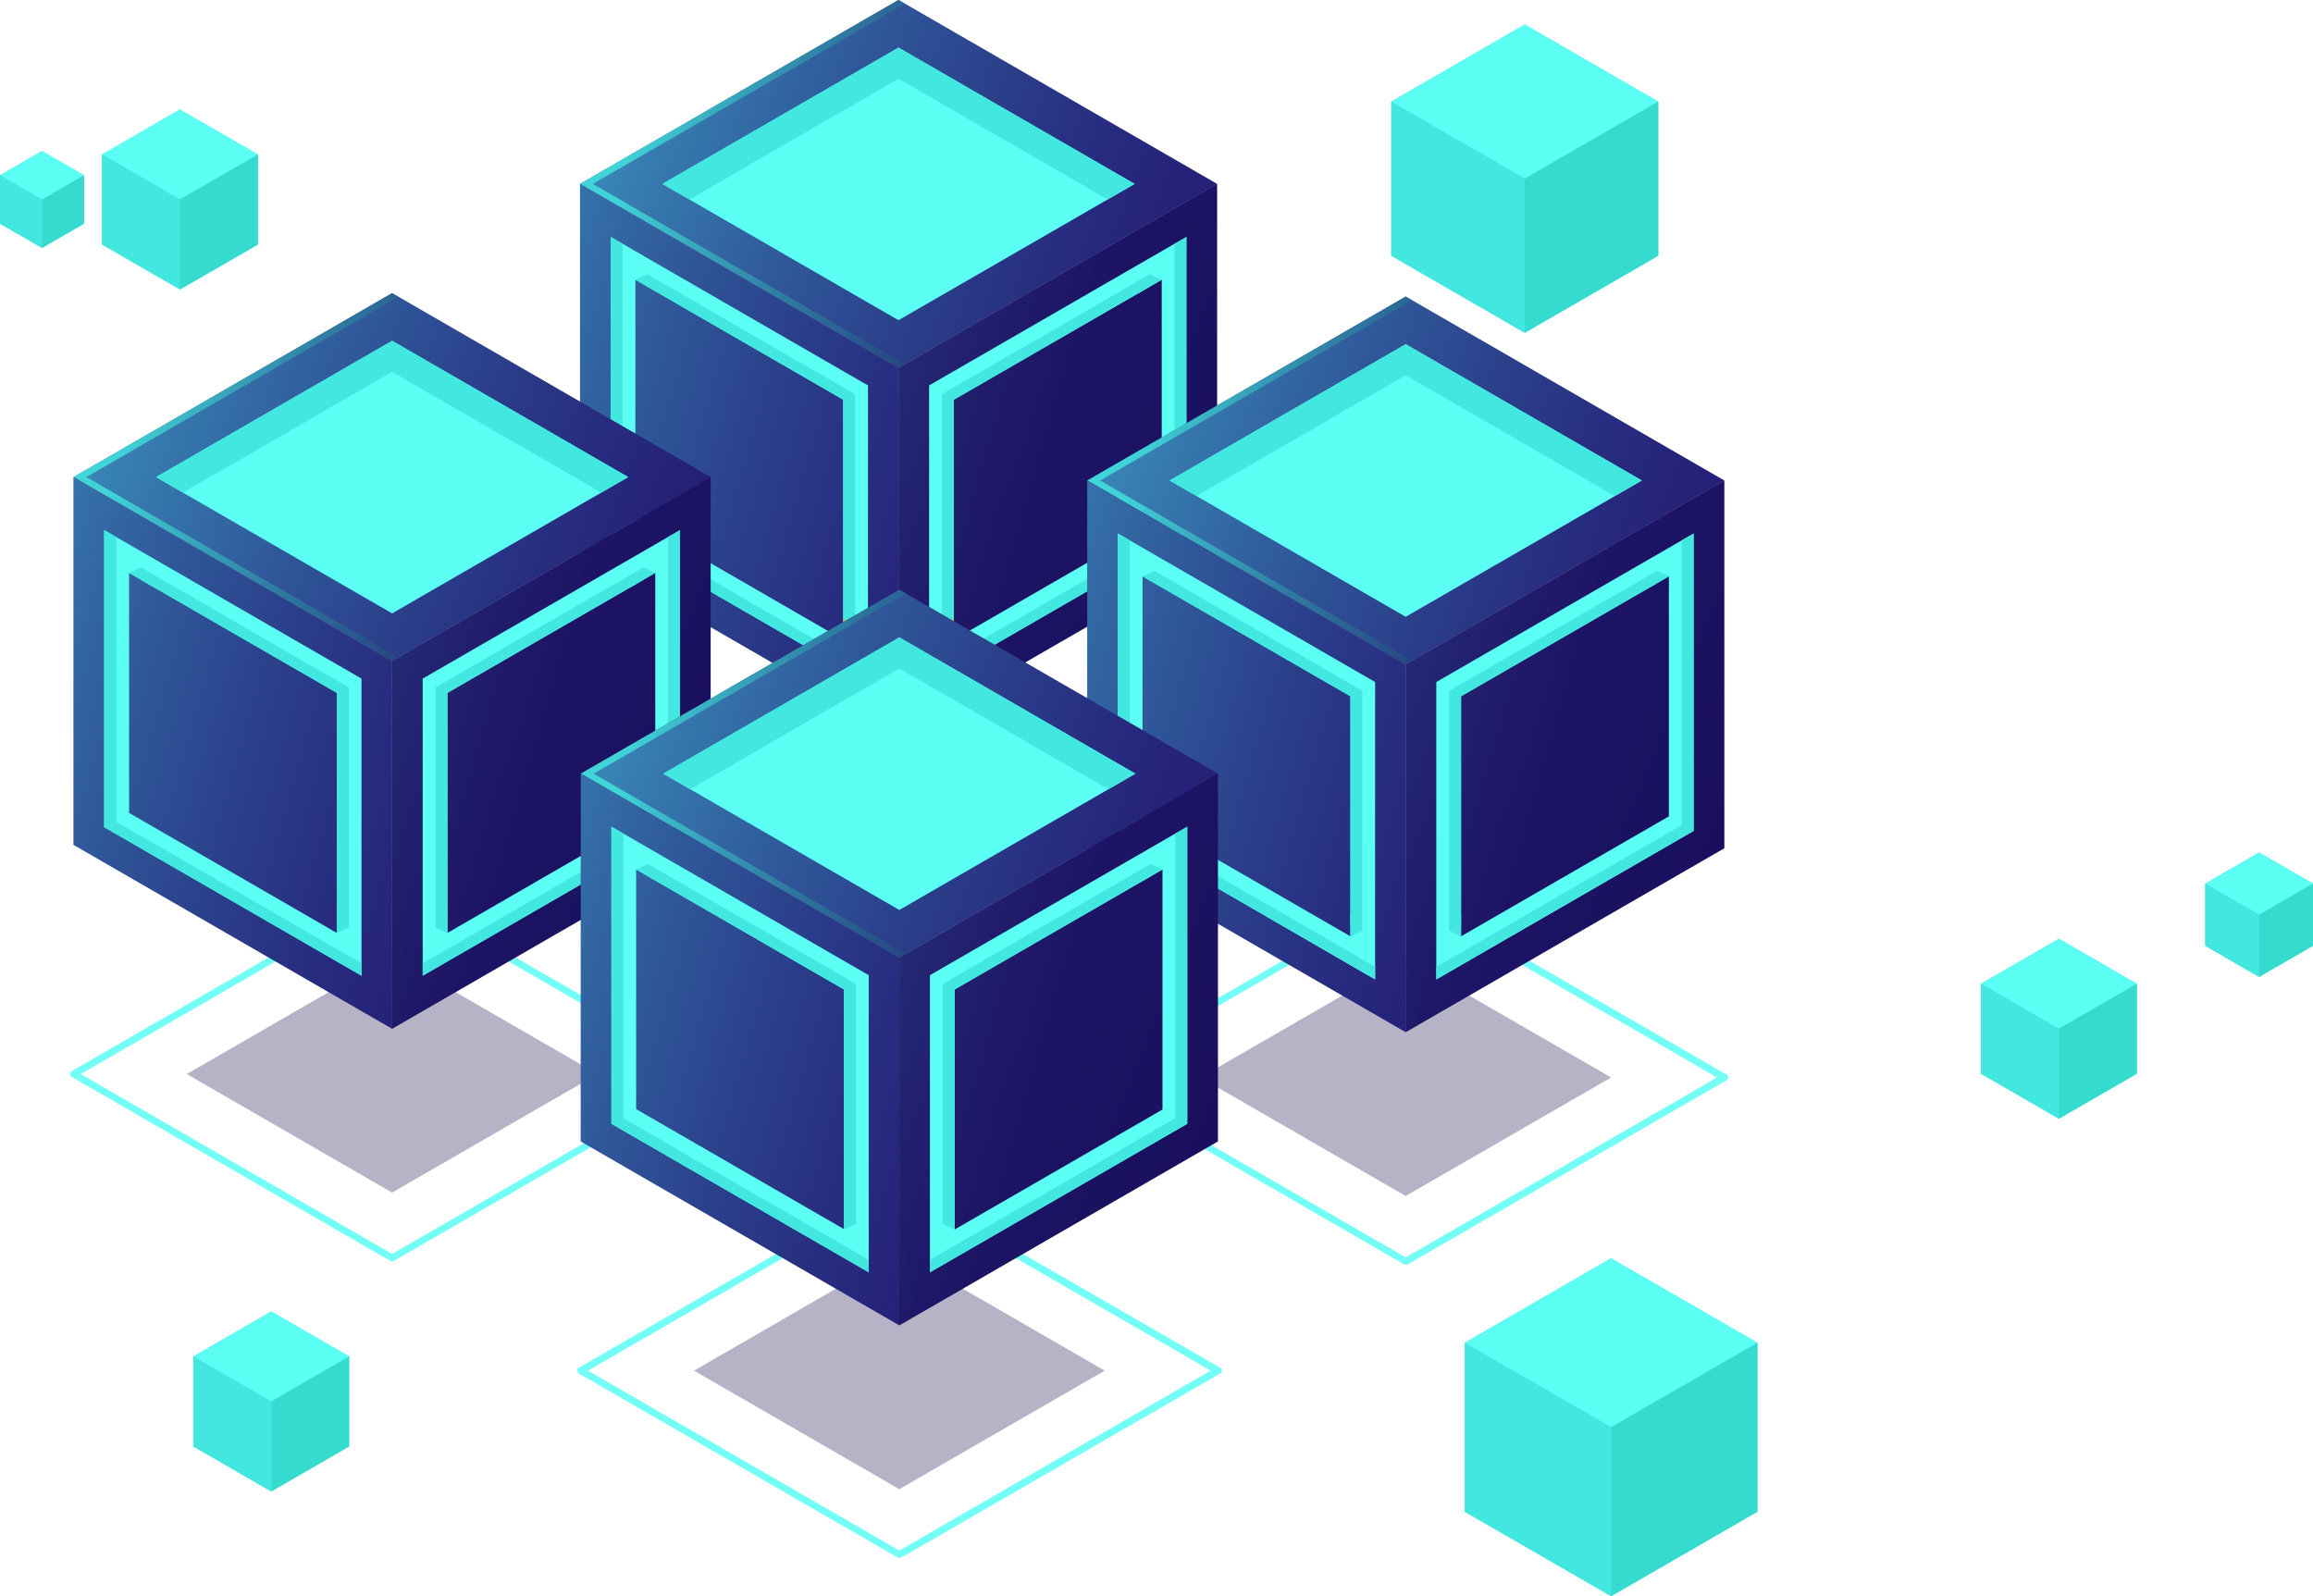 <svg xmlns="http://www.w3.org/2000/svg" xmlns:xlink="http://www.w3.org/1999/xlink" viewBox="0 0 304.62 210.21"><defs><style>.cls-1{isolation:isolate;}.cls-2{fill:#42e8e0;}.cls-3{fill:#5cfff3;}.cls-4{fill:#35dbcf;}.cls-5{fill:#312a91;}.cls-11,.cls-13,.cls-17,.cls-18,.cls-21,.cls-22,.cls-25,.cls-6{opacity:0.5;}.cls-6{fill:url(#Áåçûìÿííûé_ãðàäèåíò_10);}.cls-7{fill:#fccc6b;}.cls-8{fill:#0b0244;opacity:0.3;}.cls-15,.cls-19,.cls-23,.cls-9{opacity:0.8;mix-blend-mode:lighten;}.cls-9{fill:url(#Áåçûìÿííûé_ãðàäèåíò_10-2);}.cls-10{fill:url(#Áåçûìÿííûé_ãðàäèåíò_59);}.cls-11{fill:url(#Áåçûìÿííûé_ãðàäèåíò_10-3);}.cls-12{fill:#e0aa4b;}.cls-13{fill:url(#Áåçûìÿííûé_ãðàäèåíò_10-4);}.cls-14{fill:#73fff5;}.cls-15{fill:url(#Áåçûìÿííûé_ãðàäèåíò_10-5);}.cls-16{fill:url(#Áåçûìÿííûé_ãðàäèåíò_59-2);}.cls-17{fill:url(#Áåçûìÿííûé_ãðàäèåíò_10-6);}.cls-18{fill:url(#Áåçûìÿííûé_ãðàäèåíò_10-7);}.cls-19{fill:url(#Áåçûìÿííûé_ãðàäèåíò_10-8);}.cls-20{fill:url(#Áåçûìÿííûé_ãðàäèåíò_59-3);}.cls-21{fill:url(#Áåçûìÿííûé_ãðàäèåíò_10-9);}.cls-22{fill:url(#Áåçûìÿííûé_ãðàäèåíò_10-10);}.cls-23{fill:url(#Áåçûìÿííûé_ãðàäèåíò_10-11);}.cls-24{fill:url(#Áåçûìÿííûé_ãðàäèåíò_59-4);}.cls-25{fill:url(#Áåçûìÿííûé_ãðàäèåíò_10-12);}</style><linearGradient id="Áåçûìÿííûé_ãðàäèåíò_10" x1="81.71" y1="10.25" x2="160.1" y2="40.15" gradientUnits="userSpaceOnUse"><stop offset="0" stop-color="#42e8e0"/><stop offset="0.1" stop-color="#3ccace"/><stop offset="0.34" stop-color="#2f87a5"/><stop offset="0.56" stop-color="#255385"/><stop offset="0.75" stop-color="#1e2d6e"/><stop offset="0.91" stop-color="#1a1660"/><stop offset="1" stop-color="#180d5b"/></linearGradient><linearGradient id="Áåçûìÿííûé_ãðàäèåíò_10-2" x1="82.96" y1="17.33" x2="150.42" y2="30.47" xlink:href="#Áåçûìÿííûé_ãðàäèåíò_10"/><linearGradient id="Áåçûìÿííûé_ãðàäèåíò_59" x1="60.25" y1="-141.92" x2="123.03" y2="-98.21" gradientTransform="matrix(0.87, -0.5, 0, 1.15, 63.22, 246.15)" gradientUnits="userSpaceOnUse"><stop offset="0" stop-color="#2b237c"/><stop offset="1" stop-color="#180d5b"/></linearGradient><linearGradient id="Áåçûìÿííûé_ãðàäèåíò_10-3" x1="59.22" y1="37.5" x2="138.19" y2="60.22" xlink:href="#Áåçûìÿííûé_ãðàäèåíò_10"/><linearGradient id="Áåçûìÿííûé_ãðàäèåíò_10-4" x1="15.02" y1="48.86" x2="93.41" y2="78.76" xlink:href="#Áåçûìÿííûé_ãðàäèåíò_10"/><linearGradient id="Áåçûìÿííûé_ãðàäèåíò_10-5" x1="16.27" y1="55.94" x2="83.73" y2="69.08" xlink:href="#Áåçûìÿííûé_ãðàäèåíò_10"/><linearGradient id="Áåçûìÿííûé_ãðàäèåíò_59-2" x1="-16.76" y1="-141.83" x2="46.02" y2="-98.12" xlink:href="#Áåçûìÿííûé_ãðàäèåíò_59"/><linearGradient id="Áåçûìÿííûé_ãðàäèåíò_10-6" x1="-7.47" y1="76.11" x2="71.5" y2="98.83" xlink:href="#Áåçûìÿííûé_ãðàäèåíò_10"/><linearGradient id="Áåçûìÿííûé_ãðàäèåíò_10-7" x1="148.51" y1="49.31" x2="226.9" y2="79.21" xlink:href="#Áåçûìÿííûé_ãðàäèåíò_10"/><linearGradient id="Áåçûìÿííûé_ãðàäèåíò_10-8" x1="149.76" y1="56.39" x2="217.22" y2="69.53" xlink:href="#Áåçûìÿííûé_ãðàäèåíò_10"/><linearGradient id="Áåçûìÿííûé_ãðàäèåíò_59-3" x1="137.38" y1="-74.69" x2="200.17" y2="-30.99" xlink:href="#Áåçûìÿííûé_ãðàäèåíò_59"/><linearGradient id="Áåçûìÿííûé_ãðàäèåíò_10-9" x1="126.02" y1="76.56" x2="204.99" y2="99.28" xlink:href="#Áåçûìÿííûé_ãðàäèåíò_10"/><linearGradient id="Áåçûìÿííûé_ãðàäèåíò_10-10" x1="81.82" y1="87.92" x2="160.21" y2="117.82" xlink:href="#Áåçûìÿííûé_ãðàäèåíò_10"/><linearGradient id="Áåçûìÿííûé_ãðàäèåíò_10-11" x1="83.07" y1="95" x2="150.53" y2="108.14" xlink:href="#Áåçûìÿííûé_ãðàäèåíò_10"/><linearGradient id="Áåçûìÿííûé_ãðàäèåíò_59-4" x1="60.37" y1="-74.6" x2="123.16" y2="-30.9" xlink:href="#Áåçûìÿííûé_ãðàäèåíò_59"/><linearGradient id="Áåçûìÿííûé_ãðàäèåíò_10-12" x1="59.33" y1="115.17" x2="138.3" y2="137.89" xlink:href="#Áåçûìÿííûé_ãðàäèåíò_10"/></defs><title>cubos</title><g class="cls-1"><g id="Capa_2" data-name="Capa 2"><g id="Ñëîé_1" data-name="Ñëîé 1"><polygon class="cls-2" points="218.39 33.68 218.39 13.38 200.81 3.23 183.23 13.38 183.23 33.68 200.81 43.83 218.39 33.68"/><polygon class="cls-3" points="200.81 23.53 183.23 13.38 200.81 3.23 218.39 13.38 200.81 23.53"/><polygon class="cls-4" points="218.39 33.68 200.81 43.83 200.81 23.53 218.39 13.38 218.39 33.68"/><polygon class="cls-2" points="200.81 43.83 183.23 33.68 183.23 13.38 200.81 23.53 200.81 43.83"/><polygon class="cls-2" points="33.97 32.2 33.97 20.34 23.7 14.42 13.44 20.34 13.44 32.2 23.7 38.12 33.97 32.2"/><polygon class="cls-3" points="23.7 26.27 13.44 20.34 23.7 14.42 33.96 20.34 23.7 26.27"/><polygon class="cls-4" points="33.97 32.2 23.7 38.12 23.7 26.27 33.97 20.34 33.97 32.2"/><polygon class="cls-2" points="23.7 38.12 13.44 32.2 13.44 20.34 23.7 26.27 23.7 38.12"/><polygon class="cls-2" points="281.42 141.41 281.42 129.56 271.15 123.63 260.89 129.56 260.89 141.41 271.15 147.33 281.42 141.41"/><polygon class="cls-3" points="271.15 135.48 260.89 129.56 271.15 123.63 281.42 129.56 271.15 135.48"/><polygon class="cls-4" points="281.42 141.41 271.15 147.33 271.15 135.48 281.42 129.56 281.42 141.41"/><polygon class="cls-2" points="271.15 147.33 260.89 141.41 260.89 129.56 271.15 135.48 271.15 147.33"/><polygon class="cls-2" points="304.62 124.56 304.62 116.37 297.52 112.27 290.43 116.37 290.43 124.56 297.52 128.66 304.62 124.56"/><polygon class="cls-3" points="297.52 120.47 290.43 116.37 297.52 112.27 304.62 116.37 297.52 120.47"/><polygon class="cls-4" points="304.62 124.56 297.52 128.66 297.52 120.47 304.62 116.37 304.62 124.56"/><polygon class="cls-2" points="297.52 128.66 290.43 124.56 290.43 116.37 297.52 120.47 297.52 128.66"/><polygon class="cls-2" points="11.06 29.46 11.06 23.08 5.53 19.89 0 23.08 0 29.46 5.53 32.65 11.06 29.46"/><polygon class="cls-3" points="5.53 26.27 0 23.08 5.53 19.89 11.06 23.08 5.53 26.27"/><polygon class="cls-4" points="11.06 29.46 5.53 32.65 5.53 26.27 11.06 23.08 11.06 29.46"/><polygon class="cls-2" points="5.53 32.65 0 29.46 0 23.08 5.53 26.27 5.53 32.65"/><polygon class="cls-5" points="118.33 48.44 76.39 24.22 118.33 0 160.28 24.22 118.33 48.44"/><polygon class="cls-6" points="118.33 48.44 76.39 24.22 118.33 0 160.28 24.22 118.33 48.44"/><path class="cls-7" d="M118.33,127.62a.58.58,0,0,1-.28-.07L76.1,103.33a.58.58,0,0,1-.28-.49.59.59,0,0,1,.28-.5l42-24.21a.58.58,0,0,1,.57,0l41.95,24.22a.57.57,0,0,1,0,1l-41.95,24.22A.59.59,0,0,1,118.33,127.62ZM77.52,102.84l40.81,23.56,40.82-23.56L118.33,79.28Z"/><polygon class="cls-8" points="118.33 118.45 91.29 102.84 118.33 87.22 145.38 102.84 118.33 118.45"/><polygon class="cls-9" points="78.08 24.22 119.18 0.49 118.33 0 76.39 24.22 118.33 48.44 119.18 47.95 78.08 24.22"/><polygon class="cls-3" points="118.33 42.17 87.24 24.22 118.33 6.27 149.43 24.22 118.33 42.17"/><polygon class="cls-2" points="118.33 10.37 145.87 26.27 149.43 24.22 118.33 6.27 87.24 24.22 90.8 26.27 118.33 10.37"/><polygon class="cls-5" points="118.33 96.87 76.39 72.65 76.39 24.22 118.33 48.44 118.33 96.87"/><polygon class="cls-10" points="160.28 72.65 118.33 96.87 118.33 48.44 160.28 24.22 160.28 72.65"/><polygon class="cls-11" points="118.33 48.44 76.39 24.22 76.39 72.65 118.33 96.87 160.28 72.65 160.28 24.22 118.33 48.44"/><path class="cls-3" d="M80.42,31.2V70.33l33.89,19.56V50.76Zm30.63,53.05L83.68,68.45V36.84l27.37,15.8Z"/><polygon class="cls-2" points="82 69.6 82 32.11 80.42 31.2 80.42 70.33 114.31 89.89 114.31 88.25 82 69.6"/><polygon class="cls-2" points="112.63 83.52 112.63 51.92 85.26 36.12 85.26 37.76 111.05 52.64 111.05 82.61 112.63 83.52"/><polygon class="cls-2" points="85.26 36.12 83.67 36.84 86.74 38.61 85.26 36.12"/><polygon class="cls-12" points="111.05 84.25 112.63 83.52 111.05 81.34 111.05 84.25"/><path class="cls-3" d="M122.36,50.76V89.89l33.89-19.56V31.2Zm3.26,1.88L153,36.84V68.45l-27.37,15.8Z"/><polygon class="cls-2" points="154.67 69.6 154.67 32.11 156.25 31.2 156.25 70.33 122.36 89.89 122.36 88.25 154.67 69.6"/><polygon class="cls-2" points="124.04 83.52 124.04 51.92 151.41 36.12 151.41 37.76 125.62 52.64 125.62 82.61 124.04 83.52"/><polygon class="cls-12" points="125.62 84.25 124.04 83.52 125.62 81.34 125.62 84.25"/><polygon class="cls-2" points="151.41 36.12 152.99 36.84 149.93 38.61 151.41 36.12"/><polygon class="cls-5" points="51.64 87.05 9.69 62.83 51.64 38.61 93.59 62.83 51.64 87.05"/><polygon class="cls-13" points="51.64 87.05 9.69 62.83 51.64 38.61 93.59 62.83 51.64 87.05"/><path class="cls-14" d="M51.64,166.12a.46.46,0,0,1-.23-.06L9.47,141.84a.43.43,0,0,1-.23-.39.44.44,0,0,1,.23-.4l41.94-24.22a.47.47,0,0,1,.46,0l41.95,24.22a.45.45,0,0,1,0,.79L51.87,166.06A.46.46,0,0,1,51.64,166.12Zm-41-24.67,41,23.69,41-23.69-41-23.69Z"/><polygon class="cls-8" points="51.64 157.06 24.6 141.45 51.64 125.83 78.69 141.45 51.64 157.06"/><polygon class="cls-15" points="11.38 62.83 52.48 39.1 51.64 38.61 9.69 62.83 51.64 87.05 52.49 86.56 11.38 62.83"/><polygon class="cls-3" points="51.64 80.78 20.55 62.83 51.64 44.88 82.73 62.83 51.64 80.78"/><polygon class="cls-2" points="51.64 48.98 79.18 64.88 82.73 62.83 51.64 44.88 20.55 62.83 24.1 64.88 51.64 48.98"/><polygon class="cls-5" points="51.64 135.48 9.69 111.26 9.69 62.83 51.64 87.05 51.64 135.48"/><polygon class="cls-16" points="93.59 111.26 51.64 135.48 51.64 87.05 93.59 62.83 93.59 111.26"/><polygon class="cls-17" points="51.64 87.05 9.69 62.83 9.69 111.26 51.64 135.48 93.59 111.26 93.59 62.83 51.64 87.05"/><path class="cls-3" d="M13.72,69.81v39.13L47.61,128.5V89.37Zm30.63,53.05L17,107.06V75.45l27.37,15.8Z"/><polygon class="cls-2" points="15.31 108.21 15.31 70.72 13.72 69.81 13.72 108.94 47.61 128.5 47.61 126.86 15.31 108.21"/><polygon class="cls-2" points="45.94 122.14 45.94 90.53 18.57 74.73 18.57 76.37 44.35 91.25 44.35 121.22 45.94 122.14"/><polygon class="cls-2" points="18.57 74.73 16.98 75.45 20.05 77.22 18.57 74.73"/><polygon class="cls-2" points="44.35 122.86 45.94 122.14 44.35 119.95 44.35 122.86"/><path class="cls-3" d="M55.67,89.37V128.5l33.89-19.56V69.81Zm3.26,1.88L86.3,75.45v31.61l-27.37,15.8Z"/><polygon class="cls-2" points="87.97 108.21 87.97 70.72 89.56 69.81 89.56 108.94 55.67 128.5 55.67 126.86 87.97 108.21"/><polygon class="cls-2" points="57.34 122.14 57.34 90.53 84.72 74.73 84.72 76.37 58.93 91.25 58.93 121.22 57.34 122.14"/><polygon class="cls-2" points="58.93 122.86 57.34 122.14 58.93 119.95 58.93 122.86"/><polygon class="cls-2" points="84.72 74.73 86.3 75.45 83.24 77.22 84.72 74.73"/><polygon class="cls-5" points="185.13 87.5 143.19 63.28 185.13 39.06 227.08 63.28 185.13 87.5"/><polygon class="cls-18" points="185.13 87.5 143.19 63.28 185.13 39.06 227.08 63.28 185.13 87.5"/><path class="cls-14" d="M185.13,166.57a.46.46,0,0,1-.22-.06L143,142.29a.45.45,0,0,1,0-.79l41.94-24.22a.47.47,0,0,1,.46,0l41.95,24.22a.45.45,0,0,1,0,.79l-41.95,24.22A.46.46,0,0,1,185.13,166.57Zm-41-24.67,41,23.69,41-23.69-41-23.69Z"/><polygon class="cls-8" points="185.13 157.51 158.09 141.9 185.13 126.28 212.18 141.9 185.13 157.51"/><polygon class="cls-19" points="144.88 63.28 185.98 39.55 185.13 39.06 143.19 63.28 185.13 87.5 185.98 87.01 144.88 63.28"/><polygon class="cls-3" points="185.13 81.23 154.04 63.28 185.13 45.33 216.23 63.28 185.13 81.23"/><polygon class="cls-2" points="185.13 49.43 212.67 65.33 216.23 63.28 185.13 45.33 154.04 63.28 157.59 65.33 185.13 49.43"/><polygon class="cls-5" points="185.13 135.93 143.19 111.71 143.19 63.28 185.13 87.5 185.13 135.93"/><polygon class="cls-20" points="227.08 111.71 185.13 135.93 185.13 87.5 227.08 63.28 227.08 111.71"/><polygon class="cls-21" points="185.13 87.5 143.19 63.28 143.19 111.71 185.13 135.93 227.08 111.71 227.08 63.28 185.13 87.5"/><path class="cls-3" d="M147.22,70.26v39.13L181.1,129V89.82Zm30.63,53.05-27.38-15.8V75.9l27.38,15.8Z"/><polygon class="cls-2" points="148.8 108.66 148.8 71.17 147.22 70.26 147.22 109.39 181.1 128.95 181.1 127.31 148.8 108.66"/><polygon class="cls-2" points="179.43 122.58 179.43 90.98 152.06 75.18 152.06 76.82 177.84 91.7 177.84 121.67 179.43 122.58"/><polygon class="cls-2" points="152.06 75.18 150.47 75.9 153.54 77.67 152.06 75.18"/><polygon class="cls-2" points="177.84 123.31 179.43 122.58 177.84 120.4 177.84 123.31"/><path class="cls-3" d="M189.16,89.82V129l33.89-19.56V70.26Zm3.26,1.88,27.37-15.8v31.61l-27.37,15.8Z"/><polygon class="cls-2" points="221.47 108.66 221.47 71.17 223.05 70.26 223.05 109.39 189.16 128.95 189.16 127.31 221.47 108.66"/><polygon class="cls-2" points="190.84 122.58 190.84 90.98 218.21 75.18 218.21 76.82 192.42 91.7 192.42 121.67 190.84 122.58"/><polygon class="cls-2" points="192.42 123.31 190.84 122.58 192.42 120.4 192.42 123.31"/><polygon class="cls-2" points="218.21 75.18 219.79 75.9 216.73 77.67 218.21 75.18"/><polygon class="cls-5" points="118.44 126.11 76.49 101.89 118.44 77.67 160.39 101.89 118.44 126.11"/><polygon class="cls-22" points="118.44 126.11 76.49 101.89 118.44 77.67 160.39 101.89 118.44 126.11"/><path class="cls-14" d="M118.44,205.18a.46.46,0,0,1-.23-.06L76.26,180.9a.45.45,0,0,1,0-.79l41.95-24.22a.47.47,0,0,1,.46,0l42,24.22a.45.45,0,0,1,0,.79l-41.95,24.22A.46.46,0,0,1,118.44,205.18Zm-41-24.67,41,23.69,41-23.69-41-23.69Z"/><polygon class="cls-8" points="118.44 196.12 91.4 180.51 118.44 164.89 145.49 180.51 118.44 196.12"/><polygon class="cls-23" points="78.18 101.89 119.28 78.16 118.44 77.67 76.49 101.89 118.44 126.11 119.29 125.62 78.18 101.89"/><polygon class="cls-3" points="118.44 119.84 87.35 101.89 118.44 83.94 149.53 101.89 118.44 119.84"/><polygon class="cls-2" points="118.44 88.04 145.98 103.94 149.53 101.89 118.44 83.94 87.35 101.89 90.9 103.94 118.44 88.04"/><polygon class="cls-5" points="118.44 174.54 76.49 150.32 76.49 101.89 118.44 126.11 118.44 174.54"/><polygon class="cls-24" points="160.39 150.32 118.44 174.54 118.44 126.11 160.39 101.89 160.39 150.32"/><polygon class="cls-25" points="118.44 126.11 76.49 101.89 76.49 150.32 118.44 174.54 160.39 150.32 160.39 101.89 118.44 126.11"/><path class="cls-3" d="M80.52,108.87V148l33.89,19.56V128.43Zm30.63,53-27.37-15.8V114.51l27.37,15.8Z"/><polygon class="cls-2" points="82.11 147.27 82.11 109.78 80.52 108.87 80.52 148 114.41 167.56 114.41 165.92 82.11 147.27"/><polygon class="cls-2" points="112.74 161.19 112.74 129.59 85.37 113.79 85.37 115.43 111.15 130.31 111.15 160.28 112.74 161.19"/><polygon class="cls-2" points="85.37 113.79 83.78 114.51 86.84 116.28 85.37 113.79"/><polygon class="cls-2" points="111.15 161.92 112.74 161.19 111.15 159.01 111.15 161.92"/><path class="cls-3" d="M122.47,128.43v39.13L156.36,148V108.87Zm3.26,1.88,27.37-15.8v31.61l-27.37,15.8Z"/><polygon class="cls-2" points="154.77 147.27 154.77 109.78 156.36 108.87 156.36 148 122.47 167.56 122.47 165.92 154.77 147.27"/><polygon class="cls-2" points="124.14 161.19 124.14 129.59 151.51 113.79 151.51 115.43 125.73 130.31 125.73 160.28 124.14 161.19"/><polygon class="cls-2" points="125.73 161.92 124.14 161.19 125.73 159.01 125.73 161.92"/><polygon class="cls-2" points="151.51 113.79 153.1 114.51 150.04 116.28 151.51 113.79"/><polygon class="cls-2" points="231.45 199.09 231.45 176.84 212.18 165.71 192.91 176.84 192.91 199.09 212.18 210.21 231.45 199.09"/><polygon class="cls-3" points="212.18 187.96 192.91 176.84 212.18 165.71 231.45 176.84 212.18 187.96"/><polygon class="cls-4" points="231.45 199.09 212.18 210.21 212.18 187.96 231.45 176.84 231.45 199.09"/><polygon class="cls-2" points="212.18 210.21 192.91 199.09 192.91 176.84 212.18 187.96 212.18 210.21"/><polygon class="cls-2" points="45.98 190.49 45.98 178.64 35.72 172.72 25.46 178.64 25.46 190.49 35.72 196.42 45.98 190.49"/><polygon class="cls-3" points="35.72 184.57 25.46 178.64 35.72 172.72 45.98 178.64 35.72 184.57"/><polygon class="cls-4" points="45.98 190.49 35.72 196.42 35.72 184.57 45.98 178.64 45.98 190.49"/><polygon class="cls-2" points="35.72 196.42 25.46 190.49 25.46 178.64 35.72 184.57 35.72 196.42"/></g></g></g></svg>